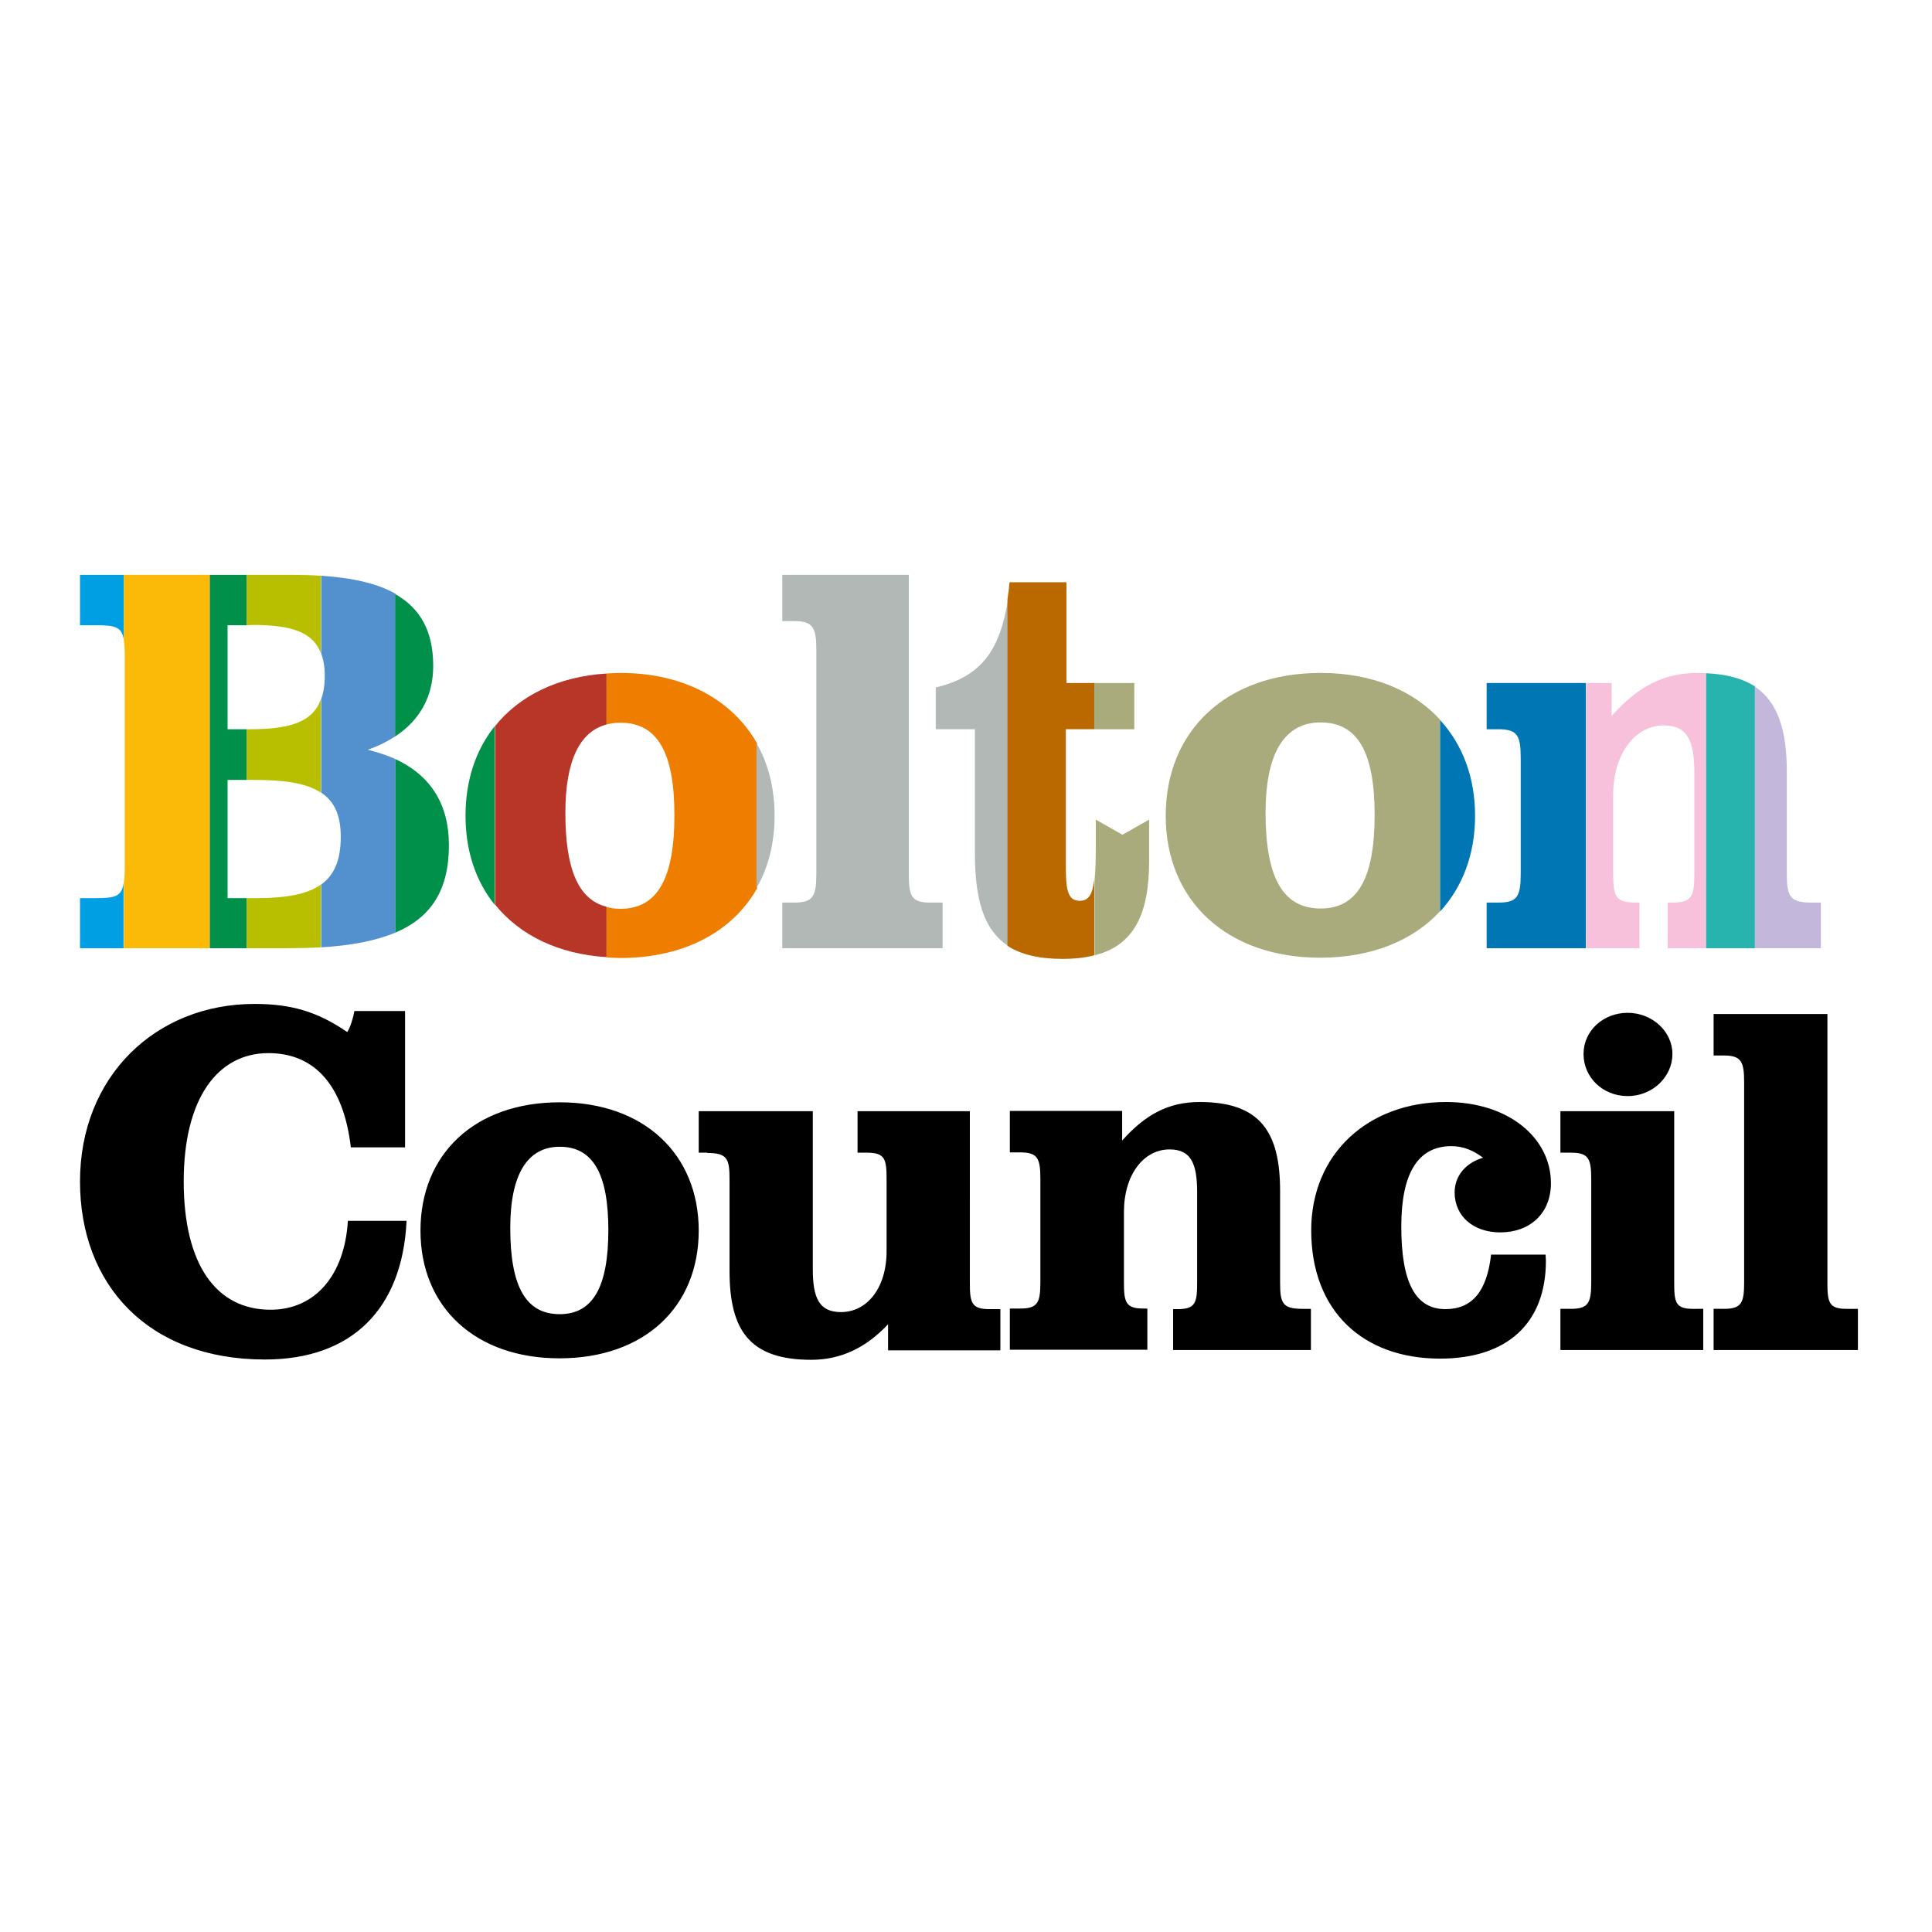 <?xml version="1.0" encoding="utf-8"?>
<!-- Generator: Adobe Illustrator 19.0.0, SVG Export Plug-In . SVG Version: 6.00 Build 0)  -->
<svg version="1.1" id="layer" xmlns="http://www.w3.org/2000/svg" xmlns:xlink="http://www.w3.org/1999/xlink" x="0px" y="0px"
	 viewBox="-153 -46 652 652" style="enable-background:new -153 -46 652 652;" xml:space="preserve">
<style type="text/css">
	.st0{fill:#009FE3;}
	.st1{fill:#FBBA07;}
	.st2{fill:#00904A;}
	.st3{fill:#B8BF00;}
	.st4{fill:#5291CE;}
	.st5{fill:#B73627;}
	.st6{fill:#EF7D00;}
	.st7{fill:#B1B8B6;}
	.st8{fill:#B96900;}
	.st9{fill:#AAAB7C;}
	.st10{fill:#0077B4;}
	.st11{fill:#27B4AE;}
	.st12{fill:#F7C1DB;}
	.st13{fill:#C3B7DB;}
</style>
<title>CanalRiverTrust_Logo_RGB_Black_English_Welsh_XXX</title>
<path id="XMLID_1_" d="M-63.6,412.8c-39.4,0-62.4-25.2-62.4-60.1c0-35.4,25.5-59.9,58.9-59.9c12.2,0,21.1,2.5,31.3,9.5
	c1.2-2,2-4.9,2.4-7.1h17.1v46h-18.3c-2.4-20.5-11.9-31.8-27.8-31.8c-17.1,0-28.6,15.2-28.6,43.3c0,28.1,11,43.3,29.3,43.3
	c15.1,0,25-11.7,26.1-30h19.8C-17.2,395.8-34.3,412.8-63.6,412.8 M82.8,369.3c0-25.9-18.6-43.3-46.9-43.3c-28.6,0-47,17.4-47,43.3
	s18.6,43.1,46.9,43.1C64.5,412.4,82.8,395,82.8,369.3 M19.2,368.4c0-18.1,5.8-27.4,16.7-27.4c11.3,0,16.4,9.3,16.4,28.1
	c0,19-5.1,28.4-16.4,28.4C24.4,397.5,19.2,388.1,19.2,368.4 M85.7,343.1c6.8,0,7.5,2,7.5,9v30.8c0,20.1,6.8,30,27.6,30
	c10,0,18.5-4.1,25.9-12v8.8h37.9v-13.9h-3.7c-6.1,0-6.6-2.2-6.6-9V329h-37.9v14h3.2c6.1,0,6.6,2.2,6.6,9v24.2
	c0,12.5-6.6,20.6-15.4,20.6c-7.4,0-9.5-4.9-9.5-14.4V329H82.8v14H85.7 M242.9,409.6h46.5v-13.9h-2.9c-6.8,0-7.5-2-7.5-9v-30.8
	c0-20-6.8-30-27.1-30c-10.8,0-18.5,4.4-26.2,13v-10h-37.9v14h3.5c5.9,0,6.8,2,6.8,9v34.7c0,6.9-0.8,9-6.8,9h-3.5v13.9h46.4v-13.9
	h-1.3c-6.1,0-6.6-2.2-6.6-9V363c0-12.5,6.6-21.1,15.4-21.1c7.3,0,9.3,4.9,9.3,14.4v30.5c0,6.8-0.5,9-6.6,9h-1.5 M368.6,377.4h-18.4
	c-1.4,12.3-6.3,18.4-15.4,18.4c-10.2,0-14.9-9.1-14.9-27.9c0-17.9,5.6-27.1,16.9-27.1c3.7,0,7.1,1.2,10.7,3.9
	c-5.8,1.7-9.6,6.1-9.6,11.7c0,8.1,6.4,13.5,15.4,13.5c10,0,17.1-6.4,17.1-16.6c0-15.2-14.2-27.4-35.4-27.4
	c-26.2,0-45.5,17.4-45.5,43.3c0,27.2,17.4,43.3,43.5,43.3c22.7,0,35.7-12,35.7-33 M418.3,395.7c-5.9,0-6.3-2.2-6.3-9V329h-38.4v14
	h3.6c5.9,0,6.8,2,6.8,9v34.7c0,6.9-0.9,9-6.8,9h-3.6v13.9h48.2v-13.9H418.3 M396.3,295.8c-8.3,0-14.9,6.1-14.9,13.9
	c0,7.8,6.4,14.2,14.9,14.2c8.5,0,15.1-6.6,15.1-14.2C411.4,302.1,404.6,295.8,396.3,295.8 M428.8,310.2c5.9,0,6.8,2.2,6.8,9v67.5
	c0,6.9-0.8,9-6.8,9h-3.5v13.9H474v-13.9h-3.9c-5.9,0-6.4-2.2-6.4-9v-90.5h-38.4v14H428.8"/>
<path id="XMLID_13_" class="st0" d="M-120.6,257.1c6.5,0,8.7-0.6,9.3-5.1V274H-126v-16.9H-120.6 M-126,148V165h5.5
	c6.5,0,8.7,0.6,9.3,5.1V148"/>
<path id="XMLID_60_" class="st1" d="M-111.2,148v22.1c0.2,1.4,0.3,3.1,0.3,5.2v71.4c0,2.1-0.1,3.8-0.3,5.2V274h29V148"/>
<polyline id="XMLID_59_" class="st2" points="-76.2,257.1 -76.2,217.2 -69.7,217.2 -69.7,200.1 -76.2,200.1 -76.2,165 -69.7,165 
	-69.7,148 -82.2,148 -82.2,274 -69.7,274 -69.7,257.1 "/>
<path id="XMLID_9_" class="st3" d="M-69.7,165V148h15.1c3.5,0,6.8,0.1,9.9,0.3v26.2c-2.7-7.3-10.2-9.6-23.1-9.6 M-68.7,200.1h-1
	v17.1h2.5c10.2,0,17.7,1.1,22.5,4.3v-31.6C-47.3,197.5-54.8,200.1-68.7,200.1 M-66.8,257.1h-2.9V274h13.2c4.2,0,8.1-0.1,11.8-0.3
	v-21.2C-49.4,255.9-56.7,257.1-66.8,257.1"/>
<path id="XMLID_54_" class="st4" d="M-44.6,174.6c0.8,2.1,1.2,4.5,1.2,7.5c0,3.1-0.4,5.6-1.2,7.8v31.6c4.4,2.9,6.6,7.6,6.6,14.9
	c0,7.9-2.2,12.9-6.6,16.1v21.2c10.1-0.6,18.5-2.2,25.1-5v-58.5c-2.8-1.3-6-2.3-9.4-3.2c3.6-1.2,6.7-2.8,9.4-4.6v-48
	c-6.1-3.5-14.5-5.4-25.1-6.1"/>
<path id="XMLID_16_" class="st2" d="M-1.5,239.2c0,15.2-6,24.4-18,29.5v-58.5C-7.5,215.8-1.5,225.6-1.5,239.2 M-6.8,178.7
	c0-11.6-4.3-19.4-12.8-24.2v48C-11.1,196.9-6.8,188.8-6.8,178.7 M4.1,229.3c0,11.9,3.5,22.2,9.9,30.1V199
	C7.6,207,4.1,217.3,4.1,229.3"/>
<path id="XMLID_49_" class="st5" d="M37.8,228.3c0-17.3,4.7-27.4,13.9-29.8v-17.2c-16.4,1-29.4,7.5-37.6,17.7v60.3
	c8.3,10.3,21.3,16.7,37.6,17.7v-17C42.1,257.6,37.8,247.2,37.8,228.3"/>
<path id="XMLID_48_" class="st6" d="M56.4,181.1c-1.6,0-3.2,0.1-4.7,0.2v17.2c1.5-0.4,3-0.6,4.7-0.6c12.6,0,18.2,10.3,18.2,31.2
	c0,21.1-5.6,31.6-18.2,31.6c-1.7,0-3.3-0.2-4.7-0.6v17c1.5,0.1,3,0.2,4.6,0.2c21.6,0,37.9-8.9,46.2-23.5v-48.9
	C94.1,190.1,77.7,181.1,56.4,181.1"/>
<path id="XMLID_20_" class="st7" d="M108.4,229.3c0,9.2-2.1,17.5-6.1,24.4v-48.9C106.3,211.8,108.4,220,108.4,229.3 M153.7,248.6
	V148h-42.7v15.6h4c6.6,0,7.5,2.4,7.5,10v75c0,7.7-0.9,10-7.5,10h-4V274h54.1v-15.4h-4.3C154.3,258.6,153.7,256.1,153.7,248.6
	 M162.8,186v14.1h13.2v41.6c0,15.5,2.8,26,11.2,31.5v-117C184.4,174,177.8,182.4,162.8,186"/>
<path id="XMLID_43_" class="st8" d="M206.9,150.5h-19.2c-0.2,2-0.4,3.9-0.7,5.7v117c4.5,2.9,10.5,4.4,18.6,4.4c4,0,7.6-0.4,10.7-1.2
	v-25.6c-0.6,5-1.9,7.2-4.9,7.2c-4.1,0-4.7-3.8-4.7-11.5v-46.4h9.6v-15.6h-9.4"/>
<path id="XMLID_24_" class="st9" d="M216.3,184.5h13.5v15.6h-13.5V184.5z M234.8,244.7v-14.1l-9,5.1l-9-5.1v9.2
	c0,4.6-0.1,8.3-0.4,11v25.6C229.5,273.1,234.8,262.7,234.8,244.7 M292.7,181.1c17.2,0,31.2,5.8,40.3,15.8v64.6
	c-9.1,9.9-23.1,15.7-40.5,15.7c-31.4,0-52.1-19.2-52.1-47.9S260.9,181.1,292.7,181.1 M292.7,260.6c12.6,0,18.2-10.5,18.2-31.6
	c0-20.9-5.6-31.2-18.2-31.2c-12.2,0-18.6,10.3-18.6,30.5C274.1,250.1,279.9,260.6,292.7,260.6"/>
<path id="XMLID_28_" class="st10" d="M344.8,229.3c0,13-4.2,24-11.8,32.3v-64.6C340.5,205.2,344.8,216.2,344.8,229.3 M348.7,184.5
	v15.6h4c6.6,0,7.5,2.3,7.5,10v38.5c0,7.7-0.9,10-7.5,10h-4V274h33.5v-89.5"/>
<path id="XMLID_34_" class="st11" d="M422.7,274h16.6v-88.3c-4.1-2.7-9.6-4.2-16.6-4.5"/>
<path id="XMLID_33_" class="st12" d="M420,181.1c-12,0-20.5,4.9-29.1,14.5v-11.1h-8.6V274h18v-15.4h-1.5c-6.8,0-7.4-2.4-7.4-10
	v-26.3c0-13.9,7.4-23.5,17.1-23.5c8.1,0,10.3,5.5,10.3,16v33.8c0,7.5-0.6,10-7.3,10h-1.7V274h12.9v-92.8
	C421.8,181.2,420.9,181.1,420,181.1"/>
<path id="XMLID_32_" class="st13" d="M461.5,274v-15.4h-3.2c-7.5,0-8.3-2.3-8.3-10v-34.2c0-13.9-3-23.5-10.8-28.7V274"/>
</svg>
